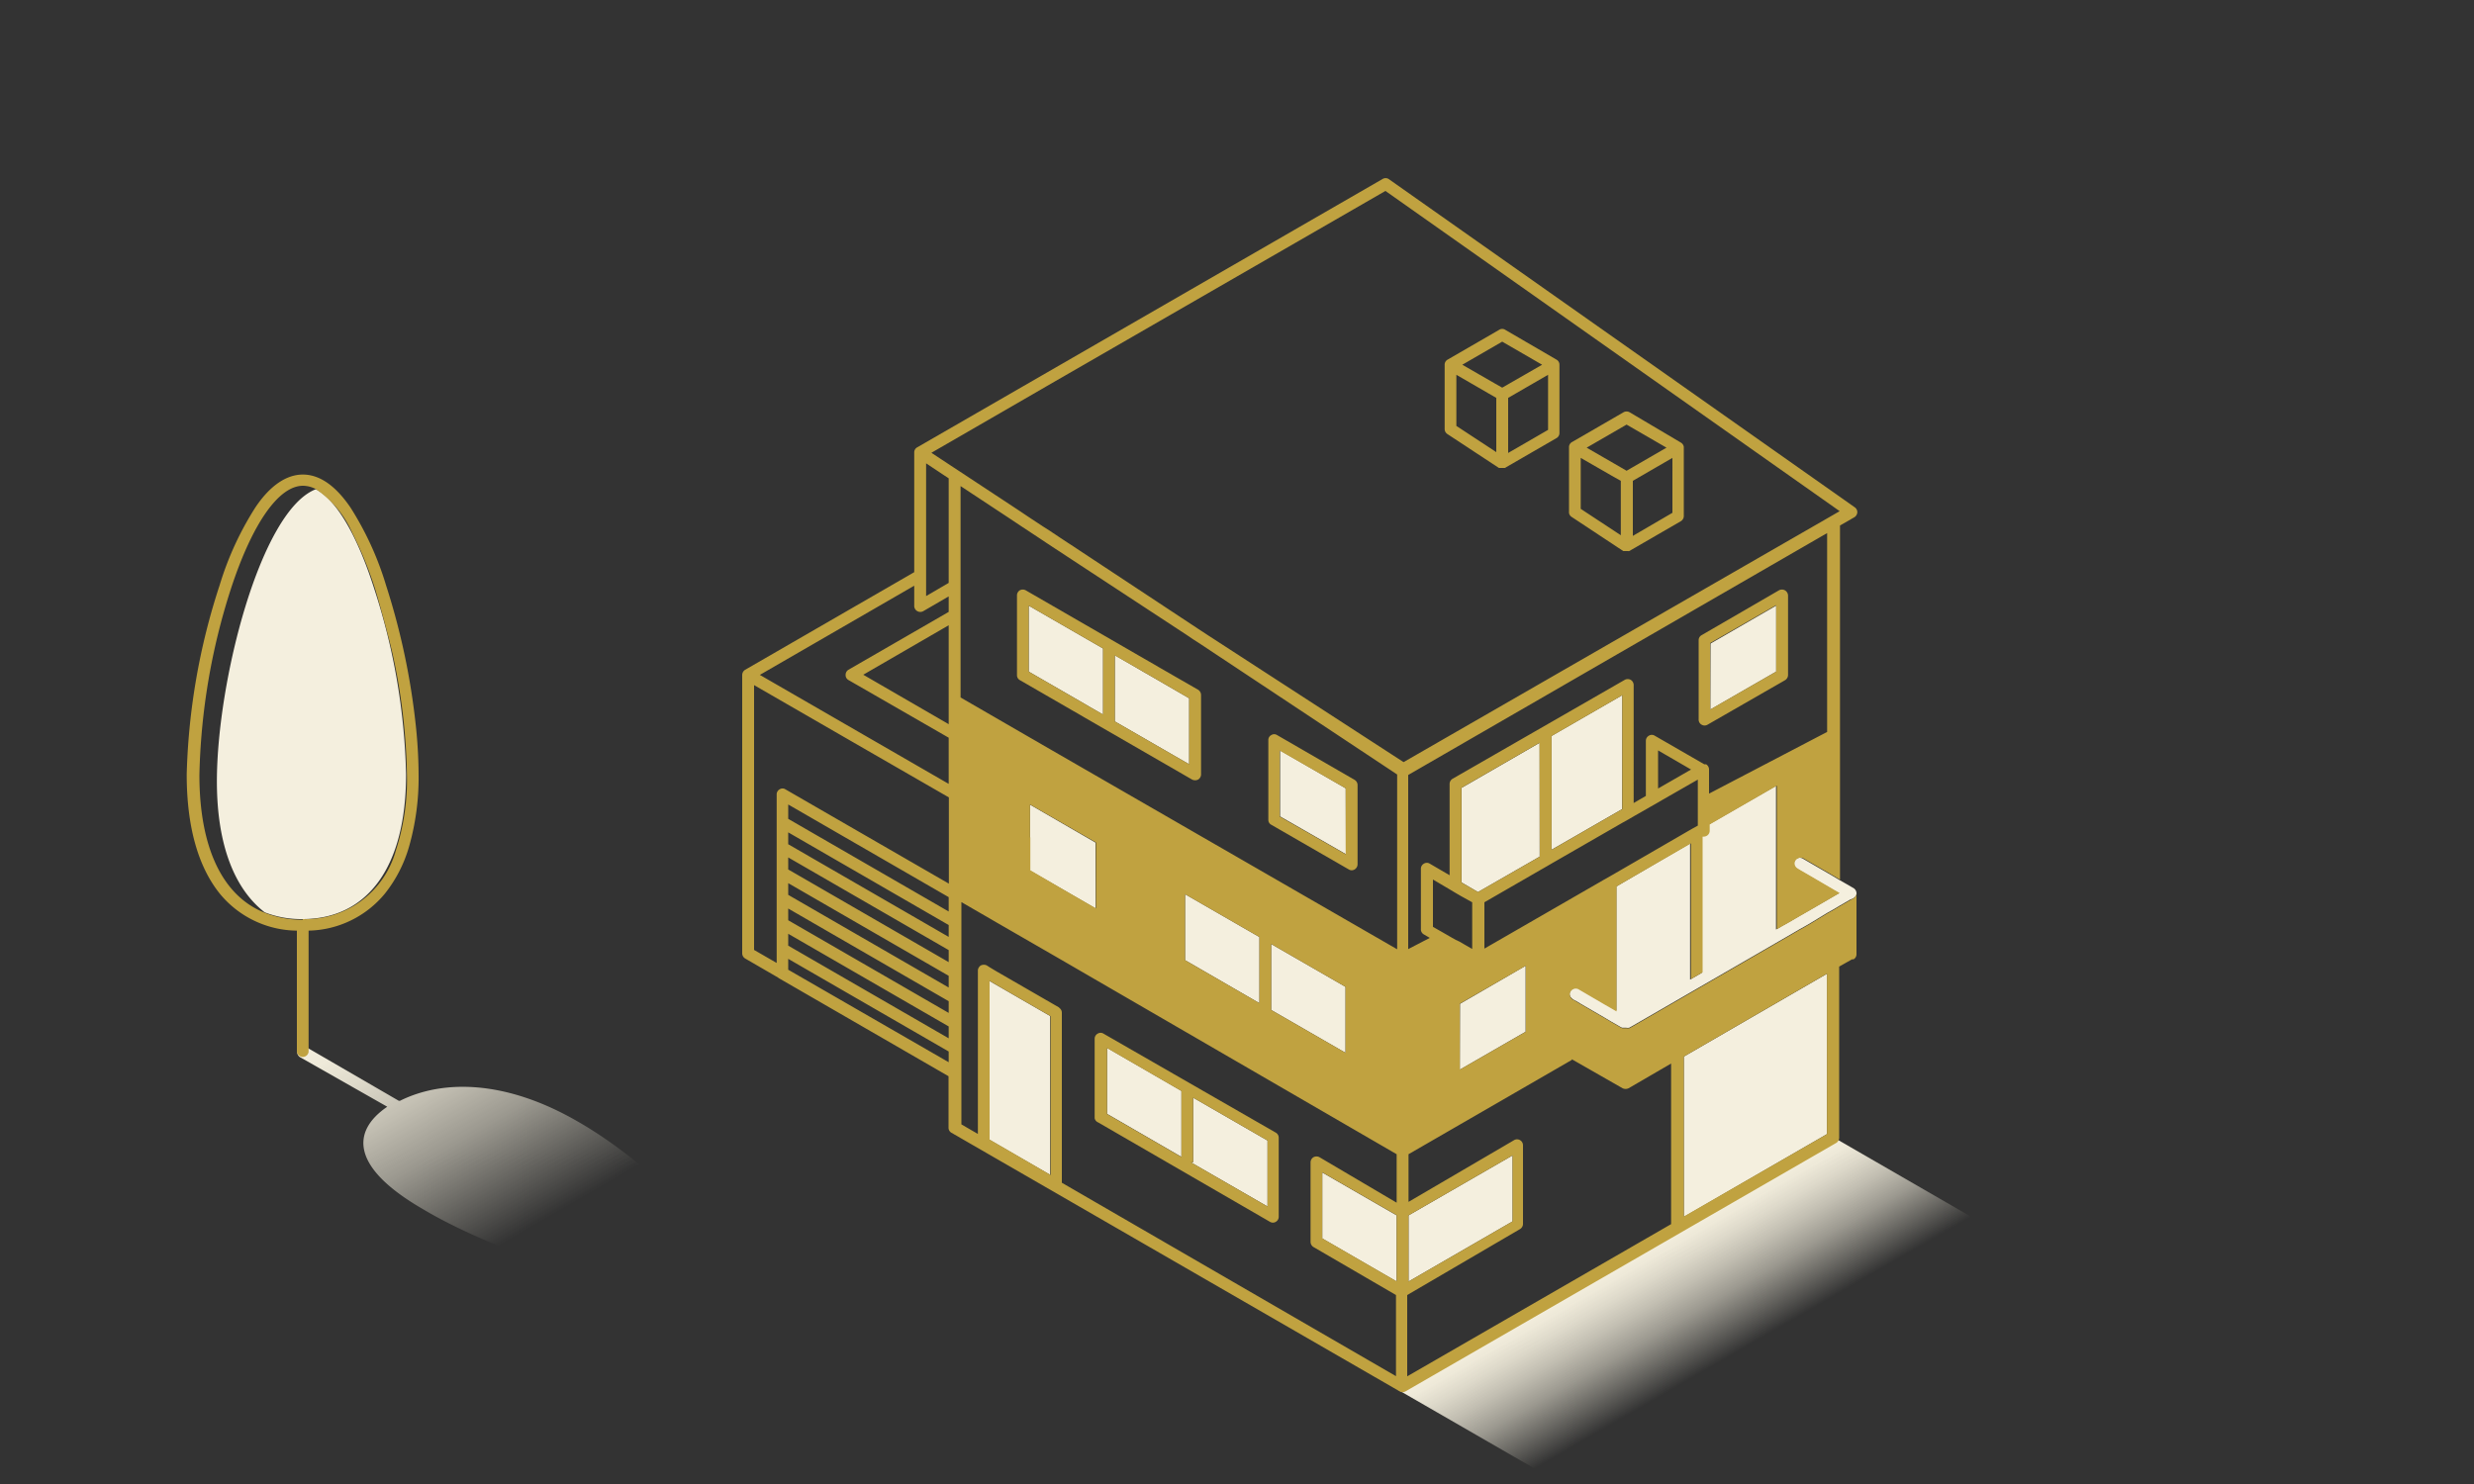 <svg xmlns="http://www.w3.org/2000/svg" xmlns:xlink="http://www.w3.org/1999/xlink" viewBox="0 0 150 90">
  <rect x="0" y="0" width="150" height="90" fill="#333333" stroke="none"/>
  <defs>
    <style>
      .cls-1{fill:url(#linear-gradient);}.cls-2{fill:url(#linear-gradient-2);}.cls-3{fill:#F4EFDE;}.cls-4{fill:#c0a240;}
    </style>
    <linearGradient id="linear-gradient" x1="37.29" y1="81.28" x2="24.82" y2="59.68" gradientUnits="userSpaceOnUse">
      <stop offset="0.34" stop-color="#F4EFDE" stop-opacity="0"/>
      <stop offset="0.48" stop-color="#F4EFDE" stop-opacity="0.28"/>
      <stop offset="0.61" stop-color="#F4EFDE" stop-opacity="0.54"/>
      <stop offset="0.74" stop-color="#F4EFDE" stop-opacity="0.74"/>
      <stop offset="0.85" stop-color="#F4EFDE" stop-opacity="0.88"/>
      <stop offset="0.94" stop-color="#F4EFDE" stop-opacity="0.97"/>
      <stop offset="1" stop-color="#F4EFDE"/>
    </linearGradient>
    <linearGradient id="linear-gradient-2" x1="104.91" y1="83.29" x2="100.32" y2="75.34" gradientUnits="userSpaceOnUse">
      <stop offset="0.1" stop-color="#F4EFDE" stop-opacity="0"/>
      <stop offset="0.29" stop-color="#F4EFDE" stop-opacity="0.28"/>
      <stop offset="0.47" stop-color="#F4EFDE" stop-opacity="0.54"/>
      <stop offset="0.65" stop-color="#F4EFDE" stop-opacity="0.74"/>
      <stop offset="0.8" stop-color="#F4EFDE" stop-opacity="0.88"/>
      <stop offset="0.92" stop-color="#F4EFDE" stop-opacity="0.97"/>
      <stop offset="1" stop-color="#F4EFDE"/>
    </linearGradient>
  </defs>
  <g id="ISO_mono" data-name="ISO mono">
    <path class="cls-1"
          d="M35,68c-4.37-2.52-8.16-2.53-10.75-1.24l-.07,0L18.56,63.5a.36.36,0,0,0-.49.14.35.35,0,0,0,.13.48l5.28,3,0,0c-2.21,1.51-2.19,3.7,2.18,6.22C30.23,76.08,40.39,79.51,43,78S39.61,70.62,35,68Z"/>
    <polygon class="cls-2" points="93.97 89.6 120.44 74.33 111.26 69.03 84.8 84.31 93.97 89.6"/>
    <path class="cls-3"
          d="M19.15,29.67c-3.35,1.29-6,11.64-6,17.72,0,4,1.15,6.59,2.9,7.94a6.12,6.12,0,0,0,2.27.41c4,0,6.3-3.2,6.3-8.78a39,39,0,0,0-1.93-11.25C21.65,32.44,20.39,30.32,19.15,29.67Z"/>
    <polygon class="cls-3"
             points="62.45 48.8 62.45 50.37 62.45 50.78 62.45 51.2 62.45 52.8 64.17 53.79 66.43 55.1 66.42 51.1 62.45 48.8"/>
    <polygon class="cls-3" points="88.51 64.87 92.5 62.57 92.5 58.57 88.52 60.88 88.51 64.87"/>
    <polygon class="cls-3" points="107.69 36.73 103.71 39.03 103.7 43.03 107.69 40.73 107.69 36.73"/>
    <polygon class="cls-3" points="81.6 51.8 81.59 47.81 77.61 45.51 77.61 49.51 81.6 51.8"/>
    <polygon class="cls-3"
             points="85.4 73.71 85.4 77.72 85.4 77.72 85.4 77.72 91.71 74.07 91.71 70.07 85.4 73.71 85.4 73.71"/>
    <polygon class="cls-3" points="80.17 75.11 84.68 77.72 84.68 73.71 80.17 71.11 80.17 75.11"/>
    <polygon class="cls-3" points="76.36 56.83 71.85 54.23 71.85 58.23 76.36 60.84 76.36 56.83"/>
    <polygon class="cls-3" points="81.58 59.85 77.07 57.25 77.07 61.25 81.58 63.85 81.58 59.85"/>
    <polygon class="cls-3" points="98.36 42.16 94.06 44.64 94.06 51.54 98.35 49.07 98.36 42.16"/>
    <polygon class="cls-3" points="88.62 53.52 89.61 54.1 93.35 51.95 93.35 45.05 88.62 47.78 88.62 53.52"/>
    <polygon class="cls-3" points="67.12 67.55 71.63 70.16 71.63 66.16 67.12 63.55 67.12 67.55"/>
    <polygon class="cls-3" points="72.34 70.49 72.2 70.49 76.85 73.17 76.85 69.17 72.34 66.57 72.34 70.49"/>
    <polygon class="cls-3"
             points="72.1 42.35 69.65 40.93 69.3 40.73 68.96 40.53 67.59 39.74 67.59 41.44 67.59 41.87 67.59 42.29 67.59 43.75 72.1 46.35 72.1 42.35"/>
    <polygon class="cls-3"
             points="62.37 40.73 65.73 42.67 66.07 42.87 66.42 43.07 66.88 43.34 66.88 42.76 66.88 42.34 66.88 41.91 66.88 39.33 62.37 36.73 62.37 40.73"/>
    <polygon class="cls-3" points="102.09 73.8 110.77 68.78 110.78 59.05 102.09 64.08 102.09 73.8"/>
    <polygon class="cls-3"
             points="59.97 59.48 59.97 59.48 59.97 59.76 59.97 60.17 59.97 60.19 59.97 61.3 59.97 61.71 59.97 61.72 59.97 62.84 59.97 63.25 59.97 63.26 59.97 64.38 59.97 64.79 59.97 64.8 59.97 65.83 59.97 66.24 59.97 66.27 59.97 66.63 59.97 66.65 59.97 69.11 63.67 71.25 63.67 68.79 63.67 68.38 63.67 67.97 63.67 61.62 60.33 59.69 59.97 59.48"/>
    <path class="cls-3"
          d="M112.56,54.15a.38.38,0,0,0-.18-.29l-.87-.5-.35-.21h0l-.36-.21-1.5-.87a.35.35,0,1,0-.36.61l.18.11.57.33,1.11.65.36.21h0l.33.19-.33.19h0l-.36.21-1.33.77-.35.2-.36.21-.36.21-.36.2-.36.21V47.66L103.61,50v.33a.35.35,0,0,1-.18.31.41.41,0,0,1-.18.05h0l-.07,0V59l-.71.41V51.15L98,53.76v7.52h0l-.36-.21-.35-.2-1.59-.93a.36.36,0,0,0-.27,0h0a.34.34,0,0,0-.21.16c-.16.27.07.49.31.59l.35.21,1.41.82.35.21.61.35h0l.1.05.07,0,.1,0h.08a.61.61,0,0,0,.18,0l.18-.1,9.46-5.47.65-.38.36-.2.36-.21,1-.61.36-.2.35-.21.33-.19.36-.21C112.37,54.5,112.59,54.37,112.56,54.15Z"/>
    <path class="cls-4"
          d="M21.25,30.78c-.92-1.35-1.89-2-2.89-2s-2,.68-2.88,2a18.91,18.91,0,0,0-2.16,4.7,40,40,0,0,0-2,11.48c0,3.15.68,5.58,2,7.23A6.13,6.13,0,0,0,18,56.44V63.8a.36.36,0,0,0,.71,0V56.44a6.15,6.15,0,0,0,4.63-2.25,8.2,8.2,0,0,0,1.46-2.84A15.23,15.23,0,0,0,25.38,47a29.33,29.33,0,0,0-.17-3,42.21,42.21,0,0,0-1.8-8.49A18.91,18.91,0,0,0,21.25,30.78Zm-2.89,25a6.12,6.12,0,0,1-2.27-.41c-2.59-1-4-3.95-4-8.37A39.39,39.39,0,0,1,14,35.71c1.31-4,2.91-6.25,4.37-6.25a1.67,1.67,0,0,1,.79.21,6.22,6.22,0,0,1,2.21,2.67,22.76,22.76,0,0,1,1.37,3.37c.08.24.87,3,1.12,4.21a36.32,36.32,0,0,1,.81,7A13.75,13.75,0,0,1,24,51.58,5.67,5.67,0,0,1,18.36,55.74Z"/>
    <path class="cls-4"
          d="M87.75,26.32l3.13,2.06h.29l.07,0h0l3.13-1.81a.35.35,0,0,0,.18-.31V22.12a.35.35,0,0,0-.18-.31L91.26,20a.33.33,0,0,0-.36,0l-3.13,1.81a.35.35,0,0,0-.18.31h0V26A.37.37,0,0,0,87.75,26.32Zm.91-4.2,2.42-1.4,2.42,1.4-2.42,1.39-.44-.25Zm5.2.61v3.34l-2.42,1.4h0V24.13h0Zm-5.56,3.1v-3.1l1.9,1.1.52.3h0v3.29Z"/>
    <path class="cls-4"
          d="M95.29,31.35l3.13,2.07h.29a.11.11,0,0,0,.07,0h0l3.13-1.81a.37.37,0,0,0,.18-.31V27.1a.37.37,0,0,0-.18-.26L98.8,25a.38.38,0,0,0-.36,0l-3.13,1.81a.35.35,0,0,0-.18.31h0v3.91A.34.34,0,0,0,95.29,31.35Zm.91-4.2,2.42-1.4,2.42,1.4-2.42,1.4-.36-.21Zm5.2.62V31.1L99,32.5h0V29.16h0Zm-5.56,3.09V27.77l2,1.15.43.24h0v3.3Z"/>
    <path class="cls-4"
          d="M108.22,35.8a.38.38,0,0,0-.36,0l-4.69,2.72a.35.35,0,0,0-.18.31v4.82a.35.35,0,0,0,.18.3.35.35,0,0,0,.36,0l4.7-2.7a.37.37,0,0,0,.18-.31V36.11A.38.38,0,0,0,108.22,35.8Zm-.53,4.93-4,2.3V39l4-2.3Z"/>
    <path class="cls-4"
          d="M82.12,47.29l-4.69-2.71a.32.32,0,0,0-.35,0,.33.33,0,0,0-.18.31v4.82a.33.33,0,0,0,.18.31l4.7,2.71a.34.34,0,0,0,.17.05.35.35,0,0,0,.18-.05.37.37,0,0,0,.18-.31V47.6A.37.37,0,0,0,82.12,47.29Zm-.53.52v4l-4-2.29v-4Z"/>
    <path class="cls-4"
          d="M66.58,68.07,77,74.1a.35.35,0,0,0,.18.05.34.34,0,0,0,.17-.05.35.35,0,0,0,.18-.31V69a.35.35,0,0,0-.18-.31l-10.44-6a.33.33,0,0,0-.36,0,.35.35,0,0,0-.18.3v4.83A.35.35,0,0,0,66.58,68.07Zm10.27,1.1v4L72.2,70.49h.14V66.57Zm-5.22,1-4.51-2.61v-4l4.51,2.61Z"/>
    <path class="cls-4"
          d="M72.64,41.83l-2.33-1.34-.34-.2-.35-.2L62.19,35.8a.38.38,0,0,0-.36,0,.37.37,0,0,0-.17.31v4.83a.34.34,0,0,0,.18.31l3.22,1.86.35.2.34.2,6.53,3.77a.42.42,0,0,0,.36,0,.37.37,0,0,0,.18-.31V42.14A.38.38,0,0,0,72.64,41.83Zm-6.22,1.24-.35-.2-.34-.2-3.36-1.94v-4l4.51,2.6v4Zm1.17-.78V39.75l1.37.78.34.2.35.2,2.45,1.42v4l-4.51-2.6Z"/>
    <path class="cls-4" d="M112.56,54.15v0Z"/>
    <path class="cls-4"
          d="M112.38,54.48l-.18.1-.36.21-.33.19-.35.21-.36.2-1,.61-.36.21-.36.2-.65.38-9.46,5.47-.18.1a.61.61,0,0,1-.18,0h-.08l-.1,0-.07,0-.1-.05h0l-.61-.35-.35-.21-1.41-.82-.35-.21-.18-.1a.37.37,0,0,1-.18-.35.36.36,0,0,1,.53-.27l1.59.93.35.2.36.21h0V53.76l4.51-2.61v8.23l.71-.41V50.74l.07,0h0a.41.41,0,0,0,.18-.05.35.35,0,0,0,.18-.31V50l4.07-2.35v8.71l.36-.21.36-.2.36-.21.36-.21.35-.2,1.33-.77.36-.21h0l.33-.19-.33-.19h0l-.36-.21-1.11-.65-.57-.33-.18-.11a.36.36,0,0,1-.18-.35.37.37,0,0,1,.54-.26l1.5.87.36.21h0l.35.21V31.87l.87-.5a.38.38,0,0,0,.18-.3.36.36,0,0,0-.15-.3L84.2,10.86a.35.35,0,0,0-.38,0L55.61,27.13a.35.35,0,0,0-.18.31V34.7L45.18,40.62a.38.38,0,0,0-.18.31V57.82a.37.37,0,0,0,.18.31l2,1.16a.18.18,0,0,0,.07.05l10.26,5.93v3.12a.35.35,0,0,0,.18.31L84.86,84.38h0a.35.35,0,0,0,.36,0l26.12-15.07a.37.37,0,0,0,.17-.31V58.62l.78-.44.09,0a.35.35,0,0,0,.18-.31V54.17A.35.35,0,0,1,112.38,54.48Zm-1.61,4.57v9.73l-8.68,5V64.08ZM95.3,64.24,98.38,66a.43.43,0,0,0,.36,0l0,0h0l2.58-1.5v9.74l-16,9.23V78.54l6.84-4a.37.37,0,0,0,.18-.31V69.45a.36.36,0,0,0-.53-.31L85.4,72.89V70h0l9.9-5.72ZM60,66.24V64.8h0V63.26h0V61.72h0V60.19h0v-.7h0l.36.21,3.34,1.93v9.63L60,69.11V66.24Zm4.23-5.13,0,0-3.83-2.21L60,58.66h0l-.17-.11a.42.42,0,0,0-.36,0,.34.34,0,0,0-.12.12.33.33,0,0,0-.06.19v9.91l-1-.58V54.71l1.73,1,.36.21,3.83,2.21L84.68,70v2.94L80,70.18a.38.38,0,0,0-.36,0,.37.37,0,0,0-.18.31v4.83a.37.37,0,0,0,.18.31l5,2.91v4.92L64.38,71.73V61.41A.35.35,0,0,0,64.2,61.11ZM55.43,35.52v1.25a.37.37,0,0,0,.54.3l1.55-.9v.94l-6.08,3.51a.36.36,0,0,0-.17.31.34.34,0,0,0,.17.31l6.08,3.5v2.8h0L46.07,40.93ZM84,11.58,111.54,31l-.38.22-26.06,15,0,0,0,0L73.26,38.54l-.32-.21-.32-.21-7.19-4.75-.33-.22-.34-.22-.5-.33-.33-.22-.33-.22-.36-.23-.35-.23-.35-.23,0,0-.33-.22L61.84,31l-4.05-2.67-1.32-.87,6.63-3.83.36-.21ZM76.36,60.84l-4.51-2.61v-4l4.51,2.6Zm.71-3.59,4.51,2.6v4l-4.51-2.6ZM63.22,45.18l-.34-.2-.35-.2L58.24,42.3V29.48l2.91,1.92.33.22.33.22.71.47.35.23,0,0,.3.2,0,0,.33.22.5.33.34.22.33.22L72,38.54l.32.22.33.21,12.06,8V57.57ZM85.4,73.71h0l6.31-3.64v4L85.4,77.72h0Zm-.72,4-4.51-2.61v-4l4.51,2.6ZM62.45,50.79v-2l4,2.3v4l-2.27-1.31-1.71-1v-2Zm-4.93-6.87-5.18-3,5.18-3Zm0,11.36-9.73-5.62v-.87l9.73,5.62Zm0,1.54L47.79,51.2v-.72l9.73,5.62Zm0,1.53-9.73-5.62V52l9.73,5.62Zm0,1.54-9.73-5.62v-.71l9.73,5.62Zm0,1.54-9.73-5.62V55.1l9.73,5.62Zm0,1.54-9.73-5.62v-.72l9.73,5.62Zm0,1.45v0l-9.73-5.61v-.66l9.73,5.62ZM56.15,34.29V28.1l1.37.91v6.34l-1.37.8V34.29ZM53,45.75l4.53,2.61v5.23l-9.91-5.72a.32.32,0,0,0-.35,0,.35.35,0,0,0-.18.3V58.4l-1.37-.79V41.55Zm45.36-3.59v6.91l-4.29,2.47v-6.9Zm-5,9.79L89.61,54.1l-1-.58V47.78l4.73-2.73Zm-4.1,2.77v2.83l-.42-.24-.36-.21L88.26,57l-.35-.2-.45-.26-.58-.33V53.34l1,.59.35.21.36.21Zm3.25,3.85v4l-4,2.3v-4Zm4.74-5.22L90,57.53V54.72l3.38-1.95.35-.2.36-.21,4.29-2.47.36-.2.36-.21,1-.57.35-.2.36-.21,2.13-1.22v2.79h0l0,0-.36.2h0l-4.87,2.82Zm3.28-5.53V45.51l2,1.16Zm3.09.31V46.66a.37.37,0,0,0-.18-.31l-.11,0-3-1.73a.33.33,0,0,0-.36,0,.35.35,0,0,0-.18.31v3.34l-.74.43V41.54a.37.37,0,0,0-.18-.31.38.38,0,0,0-.36,0l-10.44,6a.37.37,0,0,0-.18.31v5.54l-1.2-.7a.33.33,0,0,0-.36,0,.35.35,0,0,0-.18.3v3.68a.35.35,0,0,0,.18.31l.36.21-1.31.68h0V47h0l25.4-14.67V44.39Z"/>
  </g>
</svg>
